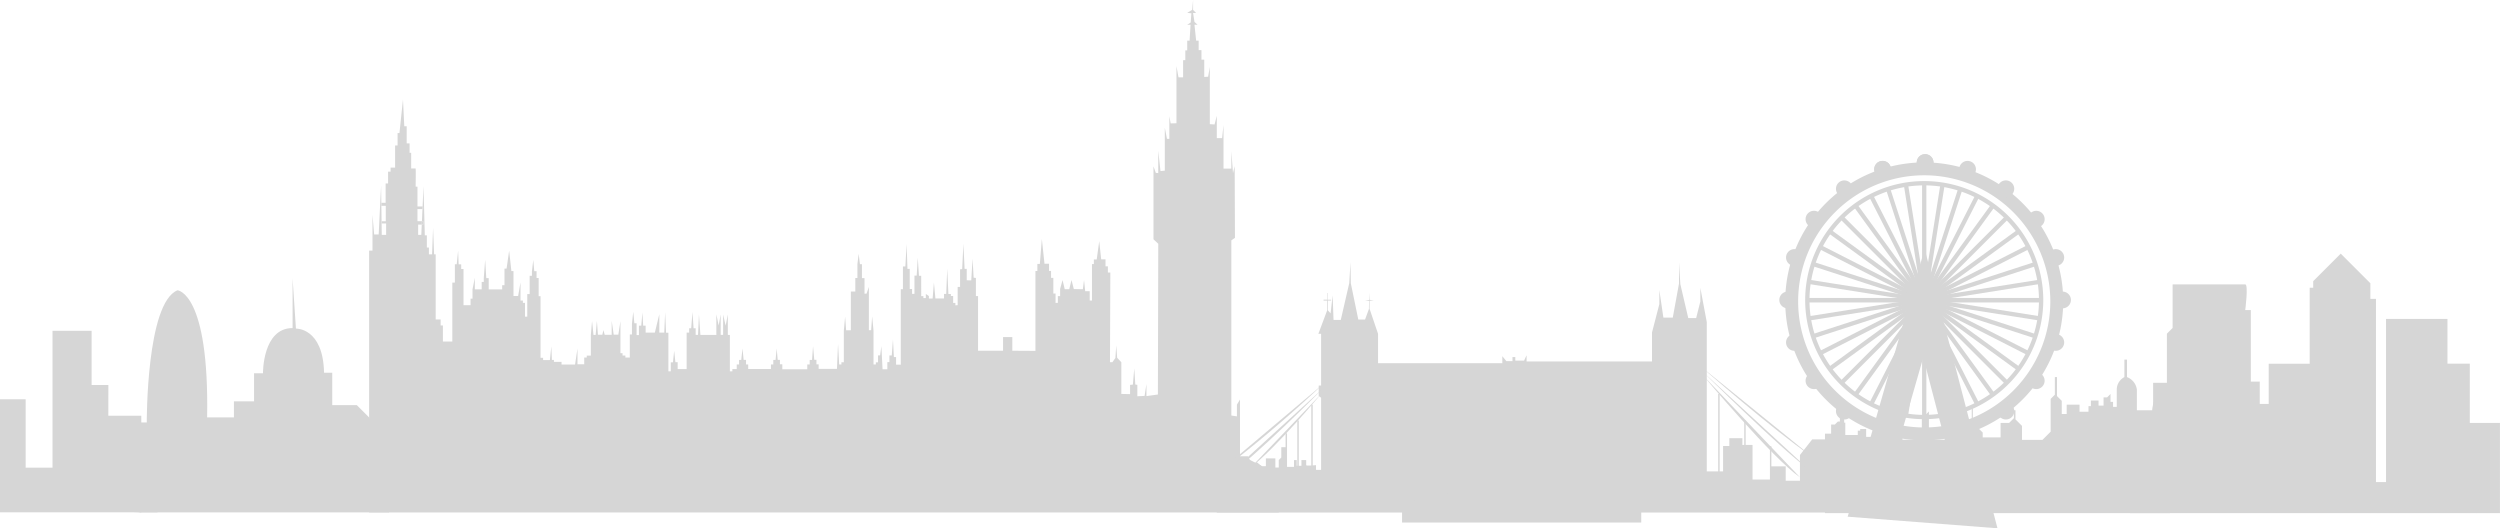<?xml version="1.0" encoding="UTF-8"?> <svg xmlns="http://www.w3.org/2000/svg" width="276.416" height="58.412" viewBox="0 0 276.416 58.412"><defs><style>.a{fill:#d6d6d6;}</style></defs><g transform="translate(-122.264 -296.606)"><g transform="translate(168.893 321.063)"><path class="a" d="M416.7,451.33v-.381h-.147l-.017.381Z" transform="translate(-416.534 -450.949)"></path></g><g transform="translate(168.972 319.436)"><path class="a" d="M417.1,440.973v-.288h-.051l-.013.288Z" transform="translate(-417.031 -440.685)"></path></g><g transform="translate(163.077 296.606)"><path class="a" d="M478.77,348.382l-.8-.679-.463.309-.525-.957h-.865v-6.281l-.34.568v1.3l-.618-.093V323.183l.4-.278-.031-7.937-.185.772-.185-2.409v1.915h-.865v-4.818l-.154,1.452h-.587v-2.47l-.247.957-.525-.031v-6.331l-.185,1.081-.432.031V303.2h-.309v-1.05h-.309V301.1h-.278l-.185-1.76h.34l-.34-.309-.154-.988h.34l-.34-.34v-1.1l-.093,1.085-.556.34.463.046-.077,1.019-.386.262.371-.015-.108,1.76h-.263v1.073l-.208.008v1.073l-.247.008v1.892h-.509l-.224-1.235v6.315l-.641.015-.147-.787v2.5l-.262-.008-.239-1.227v4.748l-.479.046-.247-2.247v2.47l-.27-.023-.255-.726v8.07l.528.494-.041,16.666-1.266.175v-1.328l-.206,1.307-.8.041v-1.266l-.227-.031-.113-1.791-.154,1.8-.309.031v1.019l-.968-.021v-3.51l-.463-.484-.1-1.359-.093,1.379-.329.463h-.27l.039-9.908h-.27v-.687h-.262v-.772h-.479l-.216-2.015-.278,2.023h-.317v.515h-.206v4.03H459.5v-1.035H459l-.129-1.23-.129,1.014-1-.021-.257-1-.247,1.019-.5,0-.242-1.009-.268.978v.8h-.252v.741l-.252.005v-1.04h-.247v-1.729h-.252v-.767H455v-.793h-.5l-.293-2.738-.221,2.754h-.273v.787H453.5V335.4l-2.558-.015v-1.513l-1.024.005v1.508h-2.764v-6.042l-.237-.005v-2l-.252-.031-.118-2.1-.144,2.4-.5-.015v-1.261l-.237.005-.134-2.769-.134,2.79-.231.026v1.951H444.9v2.012l-.252.021v-.268H444.4v-.762h-.252v-.221h-.273l-.129-2.805-.113,2.795h-.242v.5h-.952l-.165-1.755-.144,1.765h-.412v-.273l-.34-.237v.453h-.268v-.211h-.242V327.1h-.247l-.134-2-.118,1.976h-.247V329.1h-.263v-.54H439.6v-2.223h-.252l-.093-2.748-.139,2.476h-.268v2.517h-.237v8.343h-.521v-.838h-.243l-.1-1.942-.135,1.76h-.259v.741h-.228v.787h-.529l-.131-2.551-.139,1.019h-.232v.764h-.239v.239h-.259v-3.733l-.151-1.586-.112,1.533h-.251v-4.783l-.255.737h-.228V327.36h-.282v-1.544h-.224l-.139-1.147-.139,1.147v1.525h-.232v1.5h-.494v4.285h-.521l-.112-1.505-.143,1.548v3.493h-.267v.239H431.8l-.127-2.274-.12,2.764h-2.026v-.5h-.243v-.506h-.239l-.135-1.5L428.8,336.4h-.263v.5h-.266v.536h-2.76v-.556h-.262v-.486H425l-.112-1.254-.123,1.262h-.251v.5h-.259v.505h-2.517V336.9H421.5v-.506h-.266l-.124-1.262-.139,1.274h-.243v.494h-.255v.509h-.482v.251h-.278V333.64h-.224v-2.274l-.243,1.251-.278-1.235v2.247h-.27v-2.266l-.224,1.232-.255-1.235v2.277h-1.764l-.16-2.28-.1,2.275h-.263V332.9H415.7l-.124-1.8-.139,1.8h-.226v.479h-.278v4.035h-.993v-.762h-.252l-.134-1.261-.134,1.276h-.242v1h-.263v-4.272h-.257l-.1-2.27-.1,2.254h-.546v-2.028l-.494,2.028H410.4v-.767h-.273l-.082-1.451-.129,1.451h-.257v1.04H409.4v-1.307h-.247l-.123-1.266-.144,1.307v1.2h-.237v2.553h-.489v-.221h-.314v-.263h-.232v-3.536l-.232,1.487h-.515l-.221-1.523v1.544h-.772l-.144-.525-.118.515h-.489l-.113-1.534-.139,1.554h-.237l-.159-1.534-.134,1.534v2.29h-.453v.211h-.278v.741h-.746v-1.745l-.268,1.776H401.1v-.293h-.839V336.4h-.226l-.062-1.5-.16,1.518h-.751v-.252h-.283v-6.809h-.206v-2.012h-.232v-.751h-.257l-.108-1.251-.149,1.266v.489h-.252v2.023h-.263v2.5h-.252V330.09h-.232v-.252h-.263v-2.007l-.263,1.5h-.515v-2.754h-.232l-.247-2.254-.283,1.982h-.232v1.832h-.257v.468h-1.488v-1.246h-.268l-.123-2.028-.154,2.023v.427h-.232v.818h-.757v-1.276l-.257,1.282v1.024h-.216v.72h-.777v-4h-.257v-.515h-.283l-.057-1.513-.154,1.5h-.206v2.028h-.283v6.521h-1.04v-1.776h-.252v-.669h-.546v-7.2h-.175l-.113-2.913-.113,2.913h-.35v-.751h-.226v-1.348h-.226l-.144-5.435-.1,2.244h.051v.288h-.065l-.061,1.338h.147v.381h-.164l-.052,1.132h-.35v-1.132h.4l.017-.381h-.492v-1.338h.553l.013-.288h-.566v-2.193h-.2s.031-2.007,0-2.007h-.494V313.5H384.3v-1.04h-.319v-1.894h-.267l-.144-2.954-.391,3.706h-.206v1.369H382.7v2.45h-.5v.453h-.278v1.3h-.268v2.141h-.469l0,.329h.485v1.709h-.462l0,.247h.5v1.256h-.484l-.017-1.256h-.055v-.247h.052l-.023-1.709h-.03v-.329h.025l-.025-1.925-.268,5.425h-.5l-.185-2.172v3.953h-.37v28.952H480.4v-4.566l-1.258-.618Z" transform="translate(-379.827 -296.606)"></path></g><g transform="translate(164.404 319.025)"><path class="a" d="M388.207,438.416h.03l0-.329h-.025Z" transform="translate(-388.207 -438.086)"></path></g><g transform="translate(164.404 321.063)"><path class="a" d="M388.207,451.2h.056l0-.247h-.052Z" transform="translate(-388.207 -450.949)"></path></g><g transform="translate(256.338 325.603)"><g transform="translate(0.455 0)"><path class="a" d="M1035.741,500.909v2.848h-1.574v-1.593H1032.5v1.461h-2V499.8h-1.124v-.749h-1.443v.862h-.693v2.81h-1.8V486.221l-.712-3.785v1.5l-.462,1.836h-.874l-.875-3.747-.15-2.423v2.361l-.687,3.76h-1.037l-.449-3.048v1.561l-.812,3.135v3.2h-13.864v-.687l-.275.587h-.974v-.387h-.312v.45h-.674l-.45-.549v.774H989.092V487.51l-.937-2.763v-.887l.467-.042-.465-.062-.009-.771-.043.78-.436.094h.43l-.015.912-.427,1.16h-.749l-.824-4-.036-2.336-.139,2.311-.937,4.072h-.8l-.1-2.708-.228,1.983-.3-.337v-1.087h.362v-.087h-.387V483h-.05v.737h-.4v.1h.4v1.074l-.974,2.6h.3v5.718h-.262v1.162l.262.187v7.981h-.562v-.525s-1.086.112-1.086,0v-.562h-.525v.637H980.1v-.637h-.3v.75h-.824v-2.173h-.581v1.143l-.281.281v.825h-.375v-1.012h-1.049v.862h-.412l-1.461-.749-2.173,1.5h-1.386v4.37h67.427v-8.079h-1.593Z" transform="translate(-971.256 -479.601)"></path></g><g transform="translate(18.24 13.239)"><path class="a" d="M1083.494,572.744h28.677v-2.5h1.074v-.674h.5v-6.42h-30.25Z" transform="translate(-1083.494 -563.152)"></path></g><g transform="translate(4.302 14.563)"><path class="a" d="M1003.223,571.507l-7.694,8.043C998.3,577.4,1003.223,571.507,1003.223,571.507Z" transform="translate(-995.529 -571.507)"></path></g><g transform="translate(1.629 13.964)"><path class="a" d="M989.227,567.724l-10.566,9.642C981.434,575.593,989.227,567.724,989.227,567.724Z" transform="translate(-978.661 -567.724)"></path></g><g transform="translate(0 13.489)"><path class="a" d="M980.577,564.729l-12.2,10.287A141.156,141.156,0,0,0,980.577,564.729Z" transform="translate(-968.382 -564.729)"></path></g><g transform="translate(54.249 12.54)"><path class="a" d="M1321.431,569.975l-10.692-11.237S1318.489,567.974,1321.431,569.975Z" transform="translate(-1310.739 -558.738)"></path></g><g transform="translate(54.249 12.157)"><path class="a" d="M1322.319,567l-11.58-10.674S1319.076,564.568,1322.319,567Z" transform="translate(-1310.739 -556.323)"></path></g><g transform="translate(53.971 11.521)"><path class="a" d="M1321.15,562.173l-12.165-9.866S1317.073,559.394,1321.15,562.173Z" transform="translate(-1308.985 -552.307)"></path></g><g transform="translate(17.749 20.334)"><rect class="a" width="2.719" height="2.813"></rect></g><g transform="translate(16.881 19.793)"><rect class="a" width="2.719" height="2.813"></rect></g><g transform="translate(20.945 24.443)"><path class="a" d="M1114.271,633.856c-3.613.046-13.711,2.131-13.711,2.131v2.2h26.448v-2.479A60.992,60.992,0,0,0,1114.271,633.856Z" transform="translate(-1100.56 -633.855)"></path></g><g transform="translate(10.91 15.743)"><rect class="a" width="0.158" height="7.088"></rect></g><g transform="translate(9.366 17.494)"><rect class="a" width="0.158" height="5.653"></rect></g><g transform="translate(8.069 18.911)"><rect class="a" width="0.158" height="3.921"></rect></g><g transform="translate(55.901 14.563)"><rect class="a" width="0.158" height="9.88"></rect></g><g transform="translate(58.78 17.494)"><rect class="a" width="0.158" height="4.246"></rect></g><g transform="translate(61.621 20.334)"><rect class="a" width="0.158" height="4.109"></rect></g></g><g transform="translate(318.997 313.653)"><g transform="translate(6.263 2.901)"><path class="a" d="M1403.719,422.675a.926.926,0,1,0,1.294.205A.927.927,0,0,0,1403.719,422.675Z" transform="translate(-1403.337 -422.498)"></path></g><g transform="translate(2.902 6.262)"><path class="a" d="M1383.6,443.886a.926.926,0,1,0,.2,1.294A.926.926,0,0,0,1383.6,443.886Z" transform="translate(-1382.126 -443.709)"></path></g><g transform="translate(0.743 10.497)"><path class="a" d="M1369.718,470.481a.926.926,0,1,0,.595,1.167A.926.926,0,0,0,1369.718,470.481Z" transform="translate(-1368.505 -470.436)"></path></g><g transform="translate(0 15.192)"><path class="a" d="M1364.74,500.065a.926.926,0,1,0,.926.926A.926.926,0,0,0,1364.74,500.065Z" transform="translate(-1363.814 -500.065)"></path></g><g transform="translate(0.743 19.887)"><path class="a" d="M1369.145,529.737a.926.926,0,1,0,1.167.595A.927.927,0,0,0,1369.145,529.737Z" transform="translate(-1368.504 -529.691)"></path></g><g transform="translate(2.901 24.122)"><path class="a" d="M1382.506,556.6a.926.926,0,1,0,1.294.2A.926.926,0,0,0,1382.506,556.6Z" transform="translate(-1382.124 -556.421)"></path></g><g transform="translate(6.262 27.484)"><path class="a" d="M1404.806,577.81a.926.926,0,1,0,.205,1.294A.927.927,0,0,0,1404.806,577.81Z" transform="translate(-1403.335 -577.633)"></path></g><g transform="translate(0.654 0)"><g transform="translate(0 0.908)"><g transform="translate(2.205 2.066)"><path class="a" d="M1395.018,449.284a13.163,13.163,0,1,1,13.163-13.163A13.178,13.178,0,0,1,1395.018,449.284Zm0-25.85a12.687,12.687,0,1,0,12.687,12.688A12.7,12.7,0,0,0,1395.018,423.433Z" transform="translate(-1381.855 -422.958)"></path></g><path class="a" d="M1383.309,440.655a15.367,15.367,0,1,1,15.367-15.367A15.385,15.385,0,0,1,1383.309,440.655Zm0-29.309a13.941,13.941,0,1,0,13.941,13.941A13.957,13.957,0,0,0,1383.309,411.346Z" transform="translate(-1367.941 -409.92)"></path><g transform="translate(2.443 14.991)"><rect class="a" width="25.85" height="0.475"></rect></g><g transform="translate(2.565 12.97)"><rect class="a" width="25.85" height="0.475" transform="translate(0 4.047) rotate(-9.008)"></rect></g><g transform="translate(3.001 11.01)"><rect class="a" width="25.85" height="0.475" transform="translate(0 7.985) rotate(-17.992)"></rect></g><g transform="translate(3.744 9.148)"><rect class="a" width="25.85" height="0.475" transform="translate(0 11.739) rotate(-27.008)"></rect></g><g transform="translate(4.772 7.438)"><rect class="a" width="25.85" height="0.475" transform="matrix(0.809, -0.588, 0.588, 0.809, 0, 15.197)"></rect></g><g transform="translate(6.06 5.921)"><rect class="a" width="25.85" height="0.475" transform="translate(0 18.279) rotate(-45)"></rect></g><g transform="translate(7.577 4.634)"><rect class="a" width="25.85" height="0.475" transform="translate(0 20.911) rotate(-53.992)"></rect></g><g transform="translate(9.286 3.605)"><rect class="a" width="25.85" height="0.475" transform="translate(0 23.031) rotate(-62.992)"></rect></g><g transform="translate(11.149 2.862)"><rect class="a" width="25.85" height="0.475" transform="translate(0 24.586) rotate(-72.008)"></rect></g><g transform="translate(13.109 2.426)"><rect class="a" width="25.85" height="0.475" transform="translate(0 25.531) rotate(-80.992)"></rect></g><g transform="translate(15.13 2.304)"><rect class="a" width="0.475" height="25.85"></rect></g><g transform="translate(13.111 2.426)"><rect class="a" width="0.475" height="25.85" transform="translate(0 0.074) rotate(-9)"></rect></g><g transform="translate(11.148 2.863)"><rect class="a" width="0.475" height="25.85" transform="translate(0 0.147) rotate(-18)"></rect></g><g transform="translate(9.288 3.605)"><rect class="a" width="0.475" height="25.85" transform="matrix(0.891, -0.454, 0.454, 0.891, 0, 0.216)"></rect></g><g transform="translate(7.578 4.633)"><rect class="a" width="0.475" height="25.85" transform="matrix(0.809, -0.588, 0.588, 0.809, 0, 0.279)"></rect></g><g transform="translate(6.06 5.921)"><rect class="a" width="0.475" height="25.85" transform="translate(0 0.336) rotate(-45)"></rect></g><g transform="translate(4.771 7.439)"><rect class="a" width="0.475" height="25.85" transform="matrix(0.588, -0.809, 0.809, 0.588, 0, 0.385)"></rect></g><g transform="translate(3.743 9.149)"><rect class="a" width="0.475" height="25.85" transform="matrix(0.454, -0.891, 0.891, 0.454, 0, 0.424)"></rect></g><g transform="translate(3.002 11.009)"><rect class="a" width="0.475" height="25.85" transform="matrix(0.309, -0.951, 0.951, 0.309, 0, 0.452)"></rect></g><g transform="translate(2.564 12.972)"><rect class="a" width="0.475" height="25.85" transform="translate(0 0.47) rotate(-81)"></rect></g><g transform="translate(2.443 14.991)"><rect class="a" width="25.85" height="0.475"></rect></g></g><g transform="translate(15.368 16.276)"><path class="a" d="M1464.924,506.9Z" transform="translate(-1464.924 -506.901)"></path></g><g transform="translate(14.539)"><path class="a" d="M1460.62,404.188a.926.926,0,1,0,.926.926A.926.926,0,0,0,1460.62,404.188Z" transform="translate(-1459.693 -404.188)"></path></g><g transform="translate(9.844 0.743)"><path class="a" d="M1430.7,408.924a.926.926,0,1,0,1.167.595A.926.926,0,0,0,1430.7,408.924Z" transform="translate(-1430.064 -408.878)"></path></g><g transform="translate(9.844 29.641)"><path class="a" d="M1431.276,591.3a.926.926,0,1,0,.595,1.167A.926.926,0,0,0,1431.276,591.3Z" transform="translate(-1430.063 -591.25)"></path></g><g transform="translate(14.539 30.385)"><path class="a" d="M1460.618,595.944a.926.926,0,1,0,.926.927A.926.926,0,0,0,1460.618,595.944Z" transform="translate(-1459.691 -595.944)"></path></g><g transform="translate(19.233 29.642)"><path class="a" d="M1489.959,591.3a.926.926,0,1,0,1.167.595A.926.926,0,0,0,1489.959,591.3Z" transform="translate(-1489.318 -591.251)"></path></g><g transform="translate(23.469 27.484)"><path class="a" d="M1516.43,577.81a.926.926,0,1,0,1.294.2A.926.926,0,0,0,1516.43,577.81Z" transform="translate(-1516.048 -577.633)"></path></g><g transform="translate(26.83 24.123)"><path class="a" d="M1538.73,556.6a.926.926,0,1,0,.2,1.294A.926.926,0,0,0,1538.73,556.6Z" transform="translate(-1537.259 -556.422)"></path></g><g transform="translate(28.988 19.887)"><path class="a" d="M1552.089,529.738a.926.926,0,1,0,.595,1.167A.927.927,0,0,0,1552.089,529.738Z" transform="translate(-1550.876 -529.693)"></path></g><g transform="translate(29.732 15.193)"><path class="a" d="M1556.5,500.066a.926.926,0,1,0,.926.926A.926.926,0,0,0,1556.5,500.066Z" transform="translate(-1555.572 -500.066)"></path></g><g transform="translate(28.988 10.498)"><path class="a" d="M1551.518,470.483a.926.926,0,1,0,1.167.595A.926.926,0,0,0,1551.518,470.483Z" transform="translate(-1550.877 -470.437)"></path></g><g transform="translate(26.83 6.263)"><path class="a" d="M1537.642,443.887a.926.926,0,1,0,1.294.205A.926.926,0,0,0,1537.642,443.887Z" transform="translate(-1537.26 -443.71)"></path></g><g transform="translate(23.469 2.901)"><path class="a" d="M1517.52,422.675a.926.926,0,1,0,.2,1.294A.926.926,0,0,0,1517.52,422.675Z" transform="translate(-1516.049 -422.498)"></path></g><g transform="translate(19.233 0.743)"><path class="a" d="M1490.532,408.924a.926.926,0,1,0,.594,1.167A.927.927,0,0,0,1490.532,408.924Z" transform="translate(-1489.319 -408.878)"></path></g><g transform="translate(14.539)"><path class="a" d="M1460.62,404.188a.926.926,0,1,0,.926.926A.926.926,0,0,0,1460.62,404.188Z" transform="translate(-1459.693 -404.188)"></path></g><g transform="translate(9.844 0.743)"><path class="a" d="M1430.7,408.924a.926.926,0,1,0,1.167.595A.926.926,0,0,0,1430.7,408.924Z" transform="translate(-1430.064 -408.878)"></path></g><g transform="translate(6.904 10.478)"><path class="a" d="M1428.077,501.2l-16.563-1.282,8.51-29.6Zm-12.444-4.141,8.255.639-4.014-15.394Z" transform="translate(-1411.514 -470.314)"></path></g></g></g><g transform="translate(324.045 336.362)"><path class="a" d="M1432.38,551.7c-.432.226-.535,1.4-.535,1.4h-1.688v-2.285a1.708,1.708,0,0,0-1.091-1.379V547.5h-.288v1.935a1.557,1.557,0,0,0-.844,1.379v1.915h-.412v-.556h-.278V551.3l-.1.1-.278.278h-.391v.906h-.556v-.556h-.844v.618h-.268v.618h-.988v-.782h-1.421v1.03h-.546v-1.452l-.525-.525v-2.1h-.237v1.946l-.463.463v3.623l-.906.906h-2.265v-1.544l-.721-.721V553.1h-.175v.875l-.525.525h-.947V556.1h-1.976v-.535l-.679-.679h-.412v-2h-.124v2.182h-.957v-.628l-.35-.35-.422.422v.8h-.927v1.05h-2.079v-3.129l-.782.782v2.347h-2.141V556l-.267-.268v-.185h-.556v-.576h-.515v.309h-.268v.762h-2.409v-.865h-.659v.185h-.267v.474h-1.38v-1.359h-.124v-.865h-.474v.741h-.227l-.329.329h-.412v1.009h-.679v8.785h38.149V549.535A4.636,4.636,0,0,1,1432.38,551.7Z" transform="translate(-1395.672 -547.497)"></path></g><g transform="translate(137.136 327.374)"><path class="a" d="M240.7,504.8h-2.717v-3.582h-.906c-.1-5-3.109-4.879-3.109-4.879l-.37-5.559v5.5c-3.335,0-3.273,5-3.273,5h-.988v3.1h-2.223v1.779h-2.965c.247-13.835-3.273-14.057-3.273-14.057-3.459,1.384-3.4,14.612-3.4,14.612H216.12l.556,9.944,27.582.005-.53-8.837Z" transform="translate(-216.12 -490.775)"></path></g><g transform="translate(357.793 324.648)"><path class="a" d="M1646.2,485.745h-2.47V480.8h-6.794v18.035h-1.112V478.581h-.618v-1.729l-3.276-3.276-3.046,3.045v.725h-.387v8.4h-4.532v4.447h-.989v-2.47h-.988v-7.906h-.618s.37-2.841,0-2.841h-8.029v4.817l-.632.633v9.744h-4.062v10.1h40.887v-9.975H1646.2Z" transform="translate(-1608.651 -473.575)"></path></g><g transform="translate(360.328 338.93)"><path class="a" d="M1624.648,566.856l2.455-3.153h-2.455Z" transform="translate(-1624.648 -563.703)"></path></g><g transform="translate(122.264 333.185)"><path class="a" d="M134.246,533.438h-1.853v-5.991h-4.323v15.132H125.1v-7.566h-2.841v11.77l15.626.737V536.834h-3.644Z" transform="translate(-122.264 -527.447)"></path></g><g transform="translate(396.087 351.652)"><path class="a" d="M1850.317,645.679l2.316-.531V643.99h-2.316Z" transform="translate(-1850.317 -643.99)"></path></g><g transform="translate(122.264 351.355)"><rect class="a" width="17.421" height="1.897" transform="translate(0 0)"></rect></g></g></svg> 